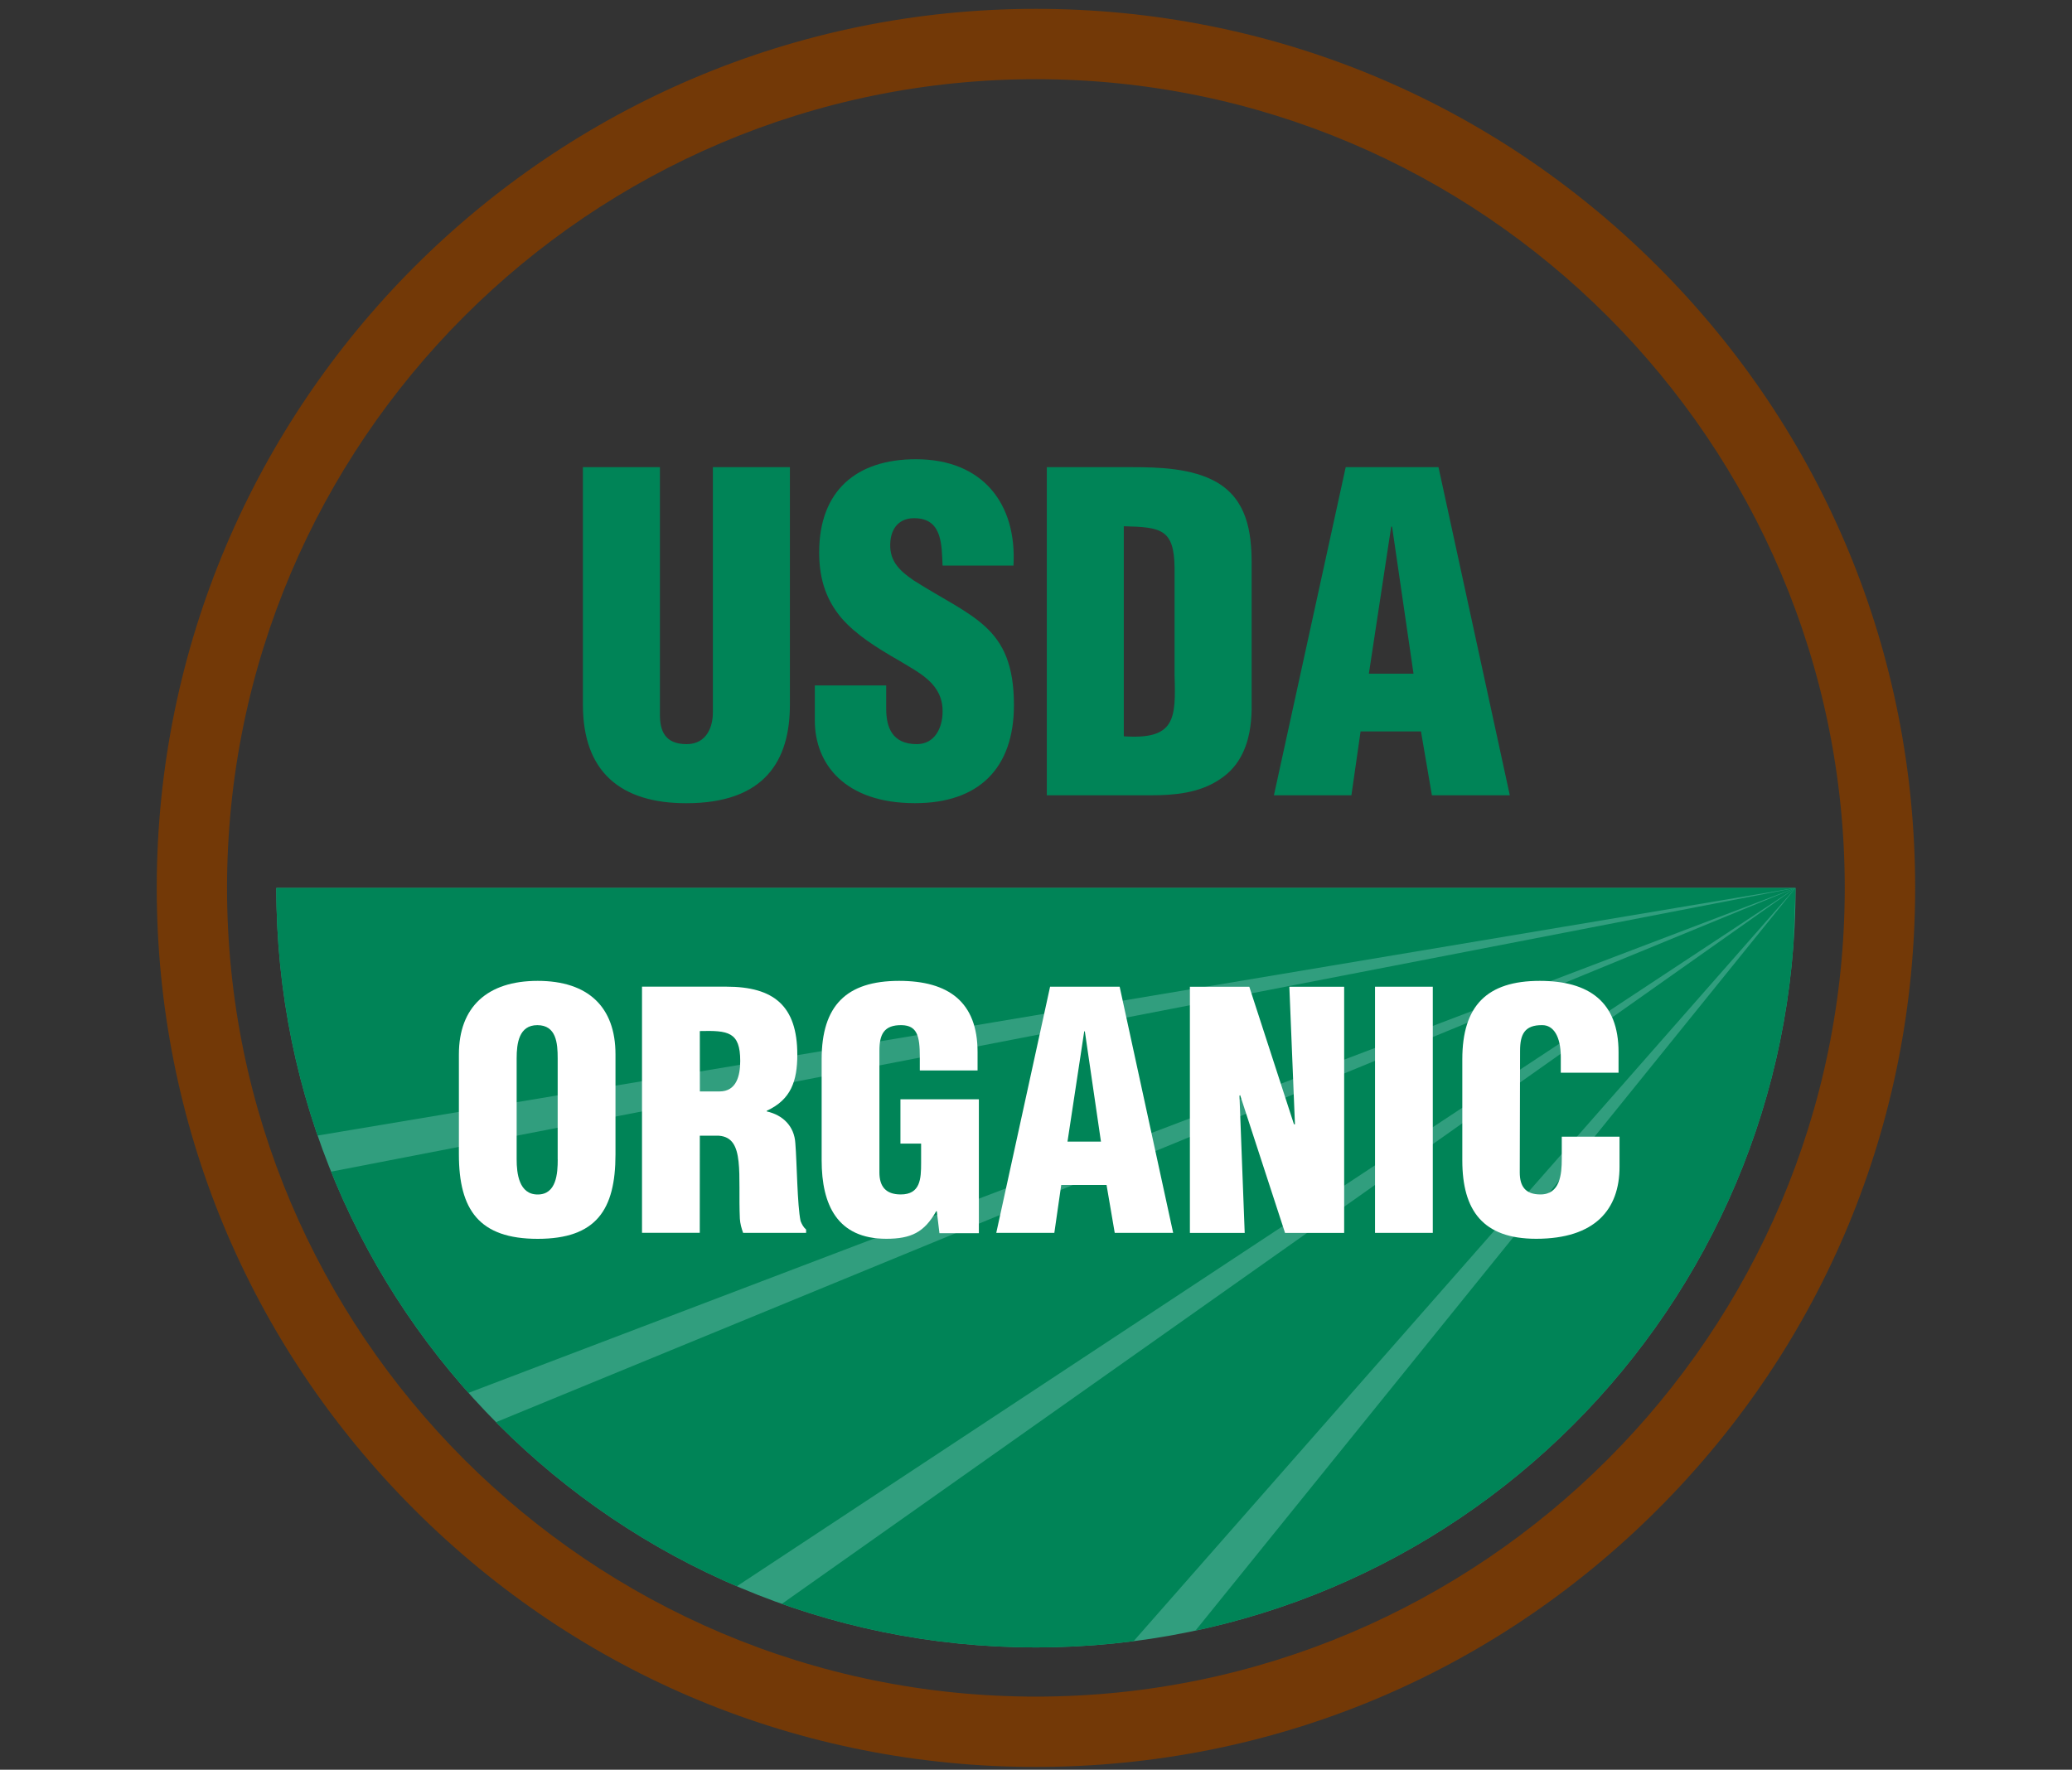 <?xml version="1.0" encoding="utf-8"?>
<!-- Generator: Adobe Illustrator 23.0.1, SVG Export Plug-In . SVG Version: 6.00 Build 0)  -->
<svg version="1.1" id="usda" xmlns="http://www.w3.org/2000/svg" xmlns:xlink="http://www.w3.org/1999/xlink" x="0px" y="0px"
	 viewBox="0 0 400 341.71" style="enable-background:new 0 0 400 341.71;" xml:space="preserve">
<rect x="0" y="0" width="400" height="341.71" fill="#333333" stroke="none"/>
<style type="text/css">
	.st0{fill:#319E7E;}
	.st1{clip-path:url(#SVGID_2_);fill:#008457;}
	.st2{clip-path:url(#SVGID_4_);fill:#008457;}
	.st3{clip-path:url(#SVGID_6_);fill:#008457;}
	.st4{clip-path:url(#SVGID_8_);fill:#008457;}
	.st5{clip-path:url(#SVGID_10_);fill:#008457;}
	.st6{fill:#733907;}
	.st7{fill:#008457;}
	.st8{fill:#FFFFFF;}
</style>
<g>
	<path class="st0" d="M346.63,171.44c0,80.99-65.65,146.65-146.65,146.65c-80.99,0-146.64-65.65-146.64-146.65H346.63z"/>
	<g>
		<g>
			<g>
				<defs>
					<path id="SVGID_1_" d="M346.63,171.44c0,80.99-65.65,146.65-146.65,146.65c-80.99,0-146.64-65.65-146.64-146.65H346.63z"/>
				</defs>
				<clipPath id="SVGID_2_">
					<use xlink:href="#SVGID_1_"  style="overflow:visible;"/>
				</clipPath>
				<polygon class="st1" points="346.63,171.44 46.52,171.44 58.74,219.69 				"/>
			</g>
			<g>
				<defs>
					<path id="SVGID_3_" d="M346.63,171.44c0,80.99-65.65,146.65-146.65,146.65c-80.99,0-146.64-65.65-146.64-146.65H346.63z"/>
				</defs>
				<clipPath id="SVGID_4_">
					<use xlink:href="#SVGID_3_"  style="overflow:visible;"/>
				</clipPath>
				<polygon class="st2" points="346.63,171.44 61.43,226.71 86.06,270.61 				"/>
			</g>
			<g>
				<defs>
					<path id="SVGID_5_" d="M346.63,171.44c0,80.99-65.65,146.65-146.65,146.65c-80.99,0-146.64-65.65-146.64-146.65H346.63z"/>
				</defs>
				<clipPath id="SVGID_6_">
					<use xlink:href="#SVGID_5_"  style="overflow:visible;"/>
				</clipPath>
				<polygon class="st3" points="346.63,171.44 93.22,275.64 138.04,309.06 				"/>
			</g>
			<g>
				<defs>
					<path id="SVGID_7_" d="M346.63,171.44c0,80.99-65.65,146.65-146.65,146.65c-80.99,0-146.64-65.65-146.64-146.65H346.63z"/>
				</defs>
				<clipPath id="SVGID_8_">
					<use xlink:href="#SVGID_7_"  style="overflow:visible;"/>
				</clipPath>
				<polygon class="st4" points="346.63,171.44 147.32,312.24 209.92,327.04 				"/>
			</g>
			<g>
				<defs>
					<path id="SVGID_9_" d="M346.63,171.44c0,80.99-65.65,146.65-146.65,146.65c-80.99,0-146.64-65.65-146.64-146.65H346.63z"/>
				</defs>
				<clipPath id="SVGID_10_">
					<use xlink:href="#SVGID_9_"  style="overflow:visible;"/>
				</clipPath>
				<polygon class="st5" points="346.63,171.44 225.82,320.99 341.22,320.16 				"/>
			</g>
		</g>
	</g>
	<path class="st6" d="M199.98,341.17c-45.33,0-87.96-17.65-120.01-49.71c-32.06-32.06-49.71-74.68-49.71-120.02
		c0-93.59,76.14-169.73,169.73-169.73c45.34,0,87.96,17.66,120.02,49.71c32.06,32.06,49.71,74.68,49.71,120.01
		c0,45.34-17.65,87.96-49.71,120.02C287.94,323.51,245.32,341.17,199.98,341.17z M199.98,15.29c-86.1,0-156.15,70.05-156.15,156.15
		s70.05,156.15,156.15,156.15s156.15-70.05,156.15-156.15S286.08,15.29,199.98,15.29z"/>
	<path class="st7" d="M112.53,90.2h14.87v47.82c0,3.04,0.93,5.66,5.15,5.66c3.89,0,5.07-3.38,5.07-6.08V90.2h14.87v45.88
		c0,10.73-4.81,19.01-20.02,19.01c-12.59,0-19.94-6-19.94-19.01V90.2z"/>
	<path class="st7" d="M171.08,132.36v4.48c0,3.63,1.18,6.84,5.91,6.84c3.46,0,4.98-3.13,4.98-6.34c0-5.32-4.39-7.35-8.28-9.72
		c-4.56-2.62-8.45-5.07-11.24-8.28c-2.7-3.21-4.31-7.1-4.31-12.67c0-11.91,7.18-18,18.67-18c12.93,0,19.52,8.62,18.84,20.53h-13.69
		c-0.17-3.72,0-8.79-4.9-9.12c-3.04-0.25-4.81,1.44-5.15,4.22c-0.42,3.8,1.52,5.74,4.48,7.77c5.57,3.55,10.39,5.75,13.86,8.96
		c3.46,3.21,5.49,7.43,5.49,15.12c0,12.17-6.76,18.93-19.09,18.93c-13.6,0-19.35-7.6-19.35-15.97v-6.76h13.78V132.36z"/>
	<path class="st7" d="M216.95,101.61c7.27,0.17,9.71,0.59,9.8,8.03v20.7c0.25,8.45,0.17,12.5-9.8,11.83V101.61z M222.11,153.56
		c4.56,0,9.29-0.42,13.18-2.96c4.31-2.7,6.25-7.35,6.34-13.69v-28.13c0-6.09-0.93-12.25-6.67-15.63
		c-4.81-2.79-11.32-2.95-16.73-2.95h-16.14v63.36H222.11z"/>
	<path class="st7" d="M272.88,130.08h-8.62l4.31-28.39h0.17L272.88,130.08z M260.89,153.56l1.77-12.33h11.66l2.11,12.33h15.04
		L277.7,90.2h-17.91l-13.86,63.36H260.89z"/>
	<path class="st8" d="M107.67,223.86c0,2.72-0.25,6.78-3.87,6.78c-3.61,0-4.06-4.06-4.06-6.78v-19.52c0-2.91,0.45-6.4,3.99-6.4
		c3.67,0,3.93,3.49,3.93,6.4v19.52H107.67z M118.82,203.58c0-9.13-5.26-14.19-15.02-14.19s-15.21,5.07-15.21,14.19v19.33
		c0,10.71,3.93,16.29,15.21,16.29s15.02-5.58,15.02-16.29C118.82,222.91,118.82,203.58,118.82,203.58z"/>
	<path class="st8" d="M135.1,199.08c5.45-0.13,7.8,0.13,7.8,5.77c0,2.92-0.76,5.89-3.99,5.89h-3.8L135.1,199.08L135.1,199.08z
		 M135.1,219.29h3.68c2.6,0.19,3.48,2.09,3.8,5.01s0.06,6.85,0.25,11.02c0.06,0.95,0.31,1.84,0.63,2.73h12.16v-0.64
		c-0.51-0.44-0.82-1.01-1.07-1.65c-0.64-3.04-0.7-11.21-1.01-15.02c-0.19-3.29-2.41-5.45-5.51-6.14v-0.13
		c4.69-2.16,5.89-5.77,5.89-10.84c0-9.44-4.56-13.12-13.69-13.12h-16.29v47.53h11.15L135.1,219.29L135.1,219.29z"/>
	<path class="st8" d="M181.36,238.11l-0.51-4.24h-0.12c-2.28,4.05-4.82,5.32-9.63,5.32c-9.44,0-12.48-6.53-12.48-15.14v-19.52
		c0-10.33,4.75-15.14,14.96-15.14c9.51,0,15.14,4.05,15.14,13.75v3.55h-11.15v-2.6c0-4.05-0.51-6.08-3.49-6.15
		c-3.48-0.06-4.31,1.84-4.31,4.94v23.51c0,2.66,1.2,4.24,4.12,4.24c3.8,0,3.93-3.04,3.93-6.08v-3.74h-3.99v-8.55h15.14v25.85H181.36
		z"/>
	<path class="st8" d="M212.54,220.43h-6.46l3.23-21.29h0.12L212.54,220.43z M203.54,238.05l1.33-9.25h8.75l1.58,9.25h11.28
		l-10.33-47.53h-13.43l-10.39,47.53H203.54z"/>
	<path class="st8" d="M239.4,211.44l-0.12,0.13l1.01,26.49h-10.58v-47.53h11.47l8.62,26.55h0.19l-1.08-26.55h10.58v47.53h-11.41
		L239.4,211.44z"/>
	<path class="st8" d="M265.45,238.05v-47.53h11.15v47.53H265.45z"/>
	<path class="st8" d="M301.31,207.13v-3.04c0-4.05-1.46-6.15-3.55-6.15c-3.48-0.06-4.31,1.84-4.31,4.94l-0.06,23.51
		c0,2.66,1.08,4.24,3.99,4.24c3.8,0,4.12-3.93,4.12-6.84v-4.31h11.15v5.83c0,8.17-4.69,13.88-16.09,13.88
		c-10.27,0-14.26-5.45-14.26-15.14v-19.52c0-10.33,4.75-15.14,14.95-15.14c9.5,0,15.21,4.05,15.21,13.75v3.99L301.31,207.13
		L301.31,207.13z"/>
</g>
</svg>
